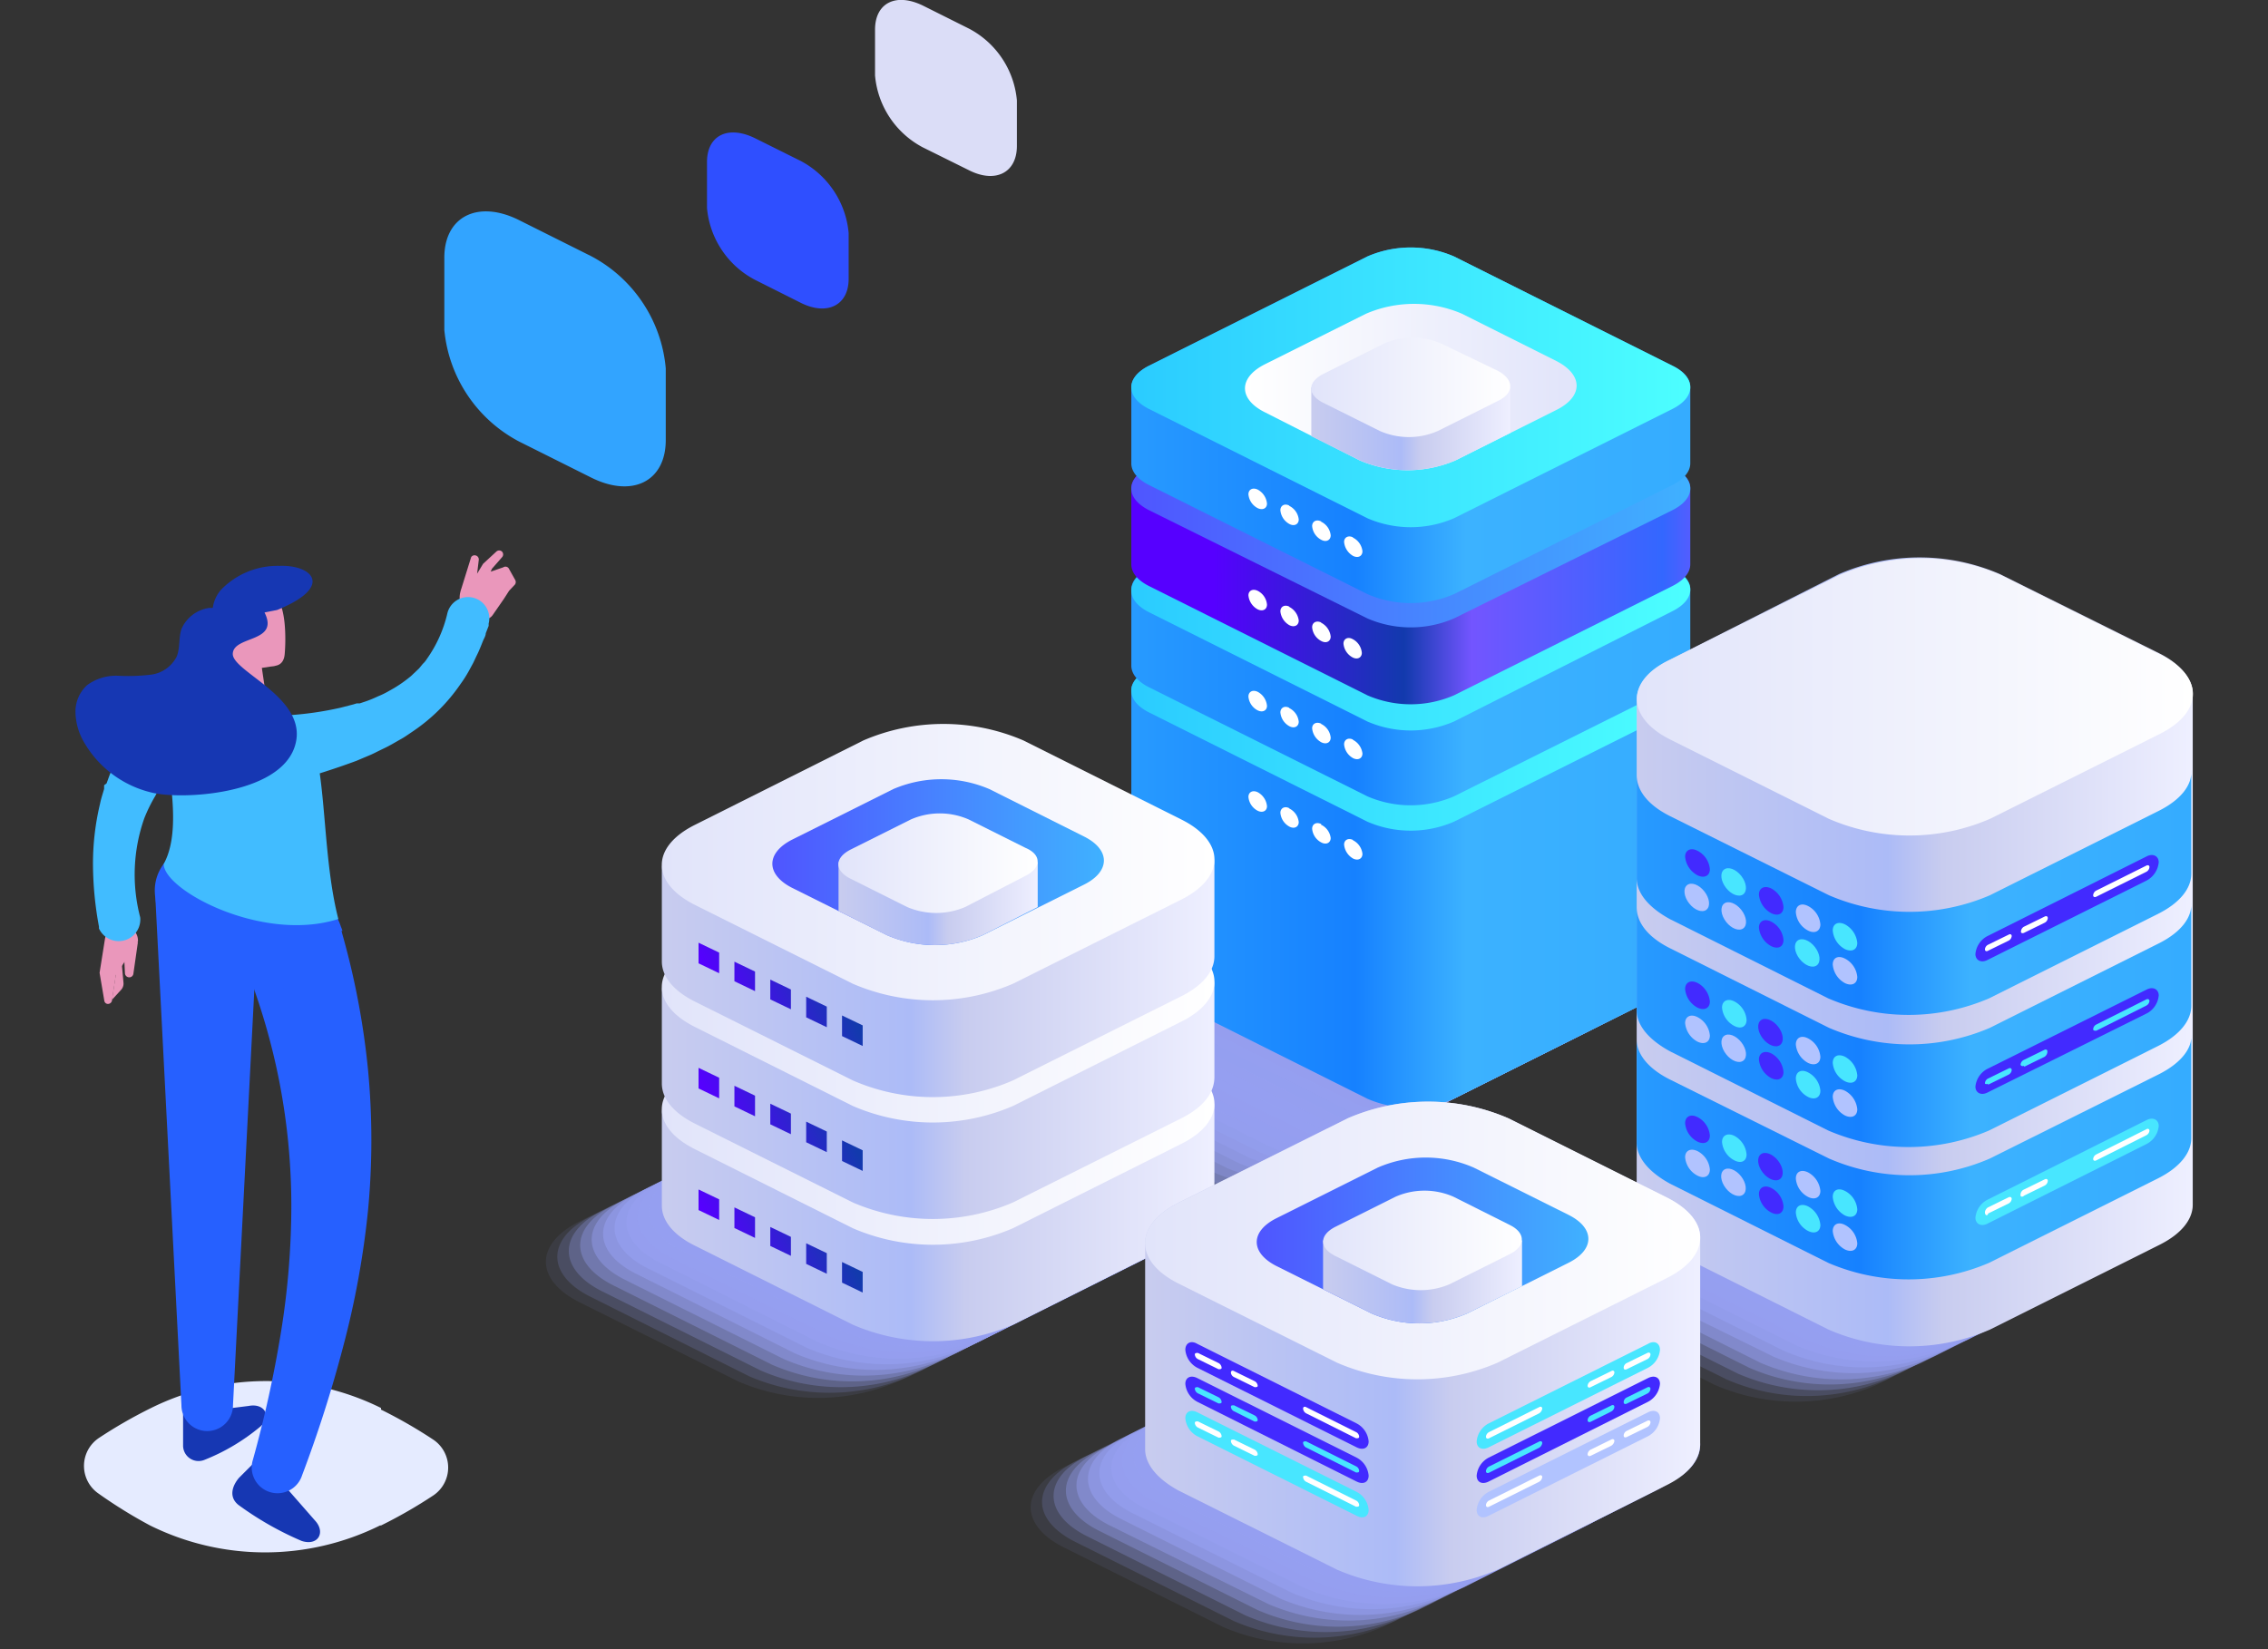 <svg xmlns="http://www.w3.org/2000/svg" xmlns:xlink="http://www.w3.org/1999/xlink" viewBox="0 0 110 80"><rect x="0" y="0" width="110" height="80" fill="#333333" stroke="none"/><linearGradient id="a" gradientUnits="userSpaceOnUse" x1="55" x2="81.84" y1="40.23" y2="40.23"><stop offset="0" stop-color="#279aff"></stop><stop offset=".4" stop-color="#1681ff"></stop><stop offset=".6" stop-color="#3cb2ff"></stop><stop offset="1" stop-color="#35acff"></stop></linearGradient><linearGradient id="b" gradientUnits="userSpaceOnUse" x1="55.21" x2="82.25" y1="33.51" y2="33.51"><stop offset="0" stop-color="#2bccff"></stop><stop offset="1" stop-color="#4dffff"></stop></linearGradient><linearGradient id="c" x1="55" x2="81.84" xlink:href="#a" y1="30.44" y2="30.44"></linearGradient><linearGradient id="d" x1="55.21" x2="82.25" xlink:href="#b" y1="28.6" y2="28.6"></linearGradient><linearGradient id="e" gradientUnits="userSpaceOnUse" x1="55.03" x2="82.28" y1="25.54" y2="25.54"><stop offset=".14" stop-color="#5600ff"></stop><stop offset=".48" stop-color="#123aad"></stop><stop offset=".6" stop-color="#7355ff"></stop><stop offset=".94" stop-color="#3367ff"></stop><stop offset="1" stop-color="#5a5bff"></stop></linearGradient><linearGradient id="f" gradientUnits="userSpaceOnUse" x1="55.03" x2="82.28" y1="23.7" y2="23.7"><stop offset="0" stop-color="#4f56ff"></stop><stop offset="1" stop-color="#3fb2ff"></stop></linearGradient><linearGradient id="g" x1="55" x2="81.84" xlink:href="#a" y1="20.63" y2="20.63"></linearGradient><linearGradient id="h" x1="55.21" x2="82.25" xlink:href="#b" y1="18.79" y2="18.79"></linearGradient><linearGradient id="i" gradientUnits="userSpaceOnUse" x1="60.38" x2="76.46" y1="18.79" y2="18.79"><stop offset="0" stop-color="#fff"></stop><stop offset="1" stop-color="#e1e4fa"></stop></linearGradient><linearGradient id="j" gradientUnits="userSpaceOnUse" x1="63.65" x2="73.2" y1="20.8" y2="20.8"><stop offset="0" stop-color="#c8ccef"></stop><stop offset=".45" stop-color="#acbbf7"></stop><stop offset=".55" stop-color="#c8ccef"></stop><stop offset="1" stop-color="#eeefff"></stop></linearGradient><linearGradient id="k" gradientUnits="userSpaceOnUse" x1="63.6" x2="73.25" y1="18.79" y2="18.79"><stop offset="0" stop-color="#e1e4fa"></stop><stop offset="1" stop-color="#fff"></stop></linearGradient><linearGradient id="l" x1="32.23" x2="58.77" xlink:href="#j" y1="56.14" y2="56.14"></linearGradient><linearGradient id="m" x1="32.1" x2="58.9" xlink:href="#k" y1="53.68" y2="53.68"></linearGradient><linearGradient id="n" x1="32.23" x2="58.77" xlink:href="#j" y1="50.21" y2="50.21"></linearGradient><linearGradient id="o" x1="32.1" x2="58.9" xlink:href="#k" y1="47.75" y2="47.75"></linearGradient><linearGradient id="p" x1="32.23" x2="58.77" xlink:href="#j" y1="44.28" y2="44.28"></linearGradient><linearGradient id="q" x1="32.1" x2="58.9" xlink:href="#k" y1="41.82" y2="41.82"></linearGradient><linearGradient id="r" x1="37.56" x2="53.72" xlink:href="#f" y1="41.82" y2="41.82"></linearGradient><linearGradient id="s" x1="40.72" x2="50.28" xlink:href="#j" y1="43.83" y2="43.83"></linearGradient><linearGradient id="t" x1="40.67" x2="50.33" xlink:href="#k" y1="41.82" y2="41.82"></linearGradient><linearGradient id="u" gradientUnits="userSpaceOnUse" x1="40.2" x2="35.41" y1="47.04" y2="49.46"><stop offset="0" stop-color="#123aad"></stop><stop offset="1" stop-color="#5600ff"></stop></linearGradient><linearGradient id="v" x1="40.2" x2="35.41" xlink:href="#u" y1="53.11" y2="55.53"></linearGradient><linearGradient id="w" x1="40.2" x2="35.41" xlink:href="#u" y1="59.01" y2="61.43"></linearGradient><linearGradient id="x" x1="79.53" x2="106.22" xlink:href="#j" y1="46.13" y2="46.13"></linearGradient><linearGradient id="y" x1="79.39" x2="106.36" xlink:href="#k" y1="33.78" y2="33.78"></linearGradient><linearGradient id="z" x1="79.56" x2="106.19" xlink:href="#a" y1="43.29" y2="43.29"></linearGradient><linearGradient id="A" x1="79.56" x2="106.19" xlink:href="#a" y1="49.72" y2="49.72"></linearGradient><linearGradient id="B" x1="79.56" x2="106.19" xlink:href="#a" y1="56.07" y2="56.07"></linearGradient><linearGradient id="C" x1="55.68" x2="82.32" xlink:href="#j" y1="65.2" y2="65.2"></linearGradient><linearGradient id="D" x1="55.54" x2="82.46" xlink:href="#k" y1="60.17" y2="60.17"></linearGradient><linearGradient id="E" x1="61.06" x2="77.22" xlink:href="#f" y1="60.17" y2="60.17"></linearGradient><linearGradient id="F" x1="64.22" x2="73.77" xlink:href="#j" y1="62.19" y2="62.19"></linearGradient><linearGradient id="G" x1="64.17" x2="73.82" xlink:href="#k" y1="60.17" y2="60.17"></linearGradient><g fill="#959ff0"><path d="m70.23 53.43-10.63 5.31a5.31 5.31 0 0 1 -4.21 0l-10.64-5.31c-1.16-.59-1.16-1.53 0-2.11l10.64-5.32a5.31 5.31 0 0 1 4.21 0l10.63 5.32c1.17.58 1.17 1.52 0 2.11z" opacity="0"></path><path d="m70.75 53.17-10.63 5.31a5.25 5.25 0 0 1 -4.22 0l-10.63-5.31c-1.16-.59-1.16-1.53 0-2.11l10.63-5.32a5.33 5.33 0 0 1 4.22 0l10.63 5.32c1.16.58 1.16 1.52 0 2.11z" opacity=".05"></path><path d="m71.27 52.91-10.63 5.31a5.25 5.25 0 0 1 -4.22 0l-10.63-5.31c-1.16-.58-1.16-1.53 0-2.11l10.63-5.32a5.33 5.33 0 0 1 4.22 0l10.63 5.32c1.16.58 1.16 1.53 0 2.11z" opacity=".1"></path><path d="m71.79 52.65-10.64 5.35a5.31 5.31 0 0 1 -4.21 0l-10.63-5.35c-1.17-.58-1.17-1.53 0-2.11l10.63-5.32a5.31 5.31 0 0 1 4.21 0l10.64 5.32c1.21.58 1.21 1.53 0 2.11z" opacity=".14"></path><path d="m72.3 52.39-10.63 5.32a5.31 5.31 0 0 1 -4.21 0l-10.63-5.32c-1.17-.58-1.17-1.53 0-2.11l10.63-5.28a5.23 5.23 0 0 1 4.21 0l10.63 5.28c1.17.58 1.17 1.53 0 2.11z" opacity=".19"></path><path d="m72.82 52.13-10.63 5.32a5.31 5.31 0 0 1 -4.21 0l-10.64-5.32c-1.16-.58-1.16-1.52 0-2.11l10.66-5.31a5.23 5.23 0 0 1 4.21 0l10.61 5.29c1.18.61 1.18 1.55 0 2.13z" opacity=".24"></path><path d="m73.34 51.87-10.63 5.32a5.33 5.33 0 0 1 -4.22 0l-10.63-5.32c-1.16-.58-1.16-1.52 0-2.11l10.63-5.31a5.33 5.33 0 0 1 4.22 0l10.63 5.31c1.16.59 1.16 1.53 0 2.11z" opacity=".29"></path><path d="m73.86 51.61-10.63 5.32a5.33 5.33 0 0 1 -4.22 0l-10.63-5.32c-1.16-.58-1.16-1.52 0-2.1l10.62-5.32a5.33 5.33 0 0 1 4.22 0l10.63 5.32c1.15.58 1.15 1.49.01 2.1z" opacity=".33"></path><path d="m74.37 51.35-10.63 5.32a5.31 5.31 0 0 1 -4.21 0l-10.63-5.32c-1.17-.58-1.17-1.52 0-2.1l10.63-5.32a5.31 5.31 0 0 1 4.21 0l10.63 5.32c1.17.58 1.17 1.52 0 2.1z" opacity=".38"></path><path d="m74.89 51.09-10.63 5.32a5.31 5.31 0 0 1 -4.21 0l-10.63-5.32c-1.17-.58-1.17-1.52 0-2.1l10.63-5.32a5.31 5.31 0 0 1 4.21 0l10.63 5.33c1.17.57 1.17 1.51 0 2.09z" opacity=".43"></path><path d="m75.41 50.84-10.63 5.31a5.31 5.31 0 0 1 -4.21 0l-10.64-5.31c-1.16-.59-1.16-1.53 0-2.11l10.64-5.32a5.31 5.31 0 0 1 4.21 0l10.63 5.32c1.16.58 1.16 1.52 0 2.11z" opacity=".48"></path><path d="m75.93 50.58-10.63 5.31a5.25 5.25 0 0 1 -4.22 0l-10.63-5.31c-1.16-.59-1.16-1.53 0-2.11l10.63-5.32a5.33 5.33 0 0 1 4.22 0l10.63 5.32c1.16.58 1.16 1.53 0 2.11z" opacity=".52"></path><path d="m76.45 50.32-10.63 5.31a5.25 5.25 0 0 1 -4.22 0l-10.6-5.31c-1.16-.58-1.16-1.53 0-2.11l10.6-5.32a5.33 5.33 0 0 1 4.22 0l10.63 5.32c1.16.58 1.16 1.53 0 2.11z" opacity=".57"></path><path d="m77 50.06-10.67 5.32a5.31 5.31 0 0 1 -4.21 0l-10.63-5.32c-1.17-.58-1.17-1.53 0-2.11l10.63-5.32a5.31 5.31 0 0 1 4.21 0l10.67 5.37c1.13.53 1.13 1.48 0 2.06z" opacity=".62"></path><path d="m77.48 49.8-10.63 5.32a5.31 5.31 0 0 1 -4.21 0l-10.64-5.32c-1.17-.58-1.17-1.53 0-2.11l10.63-5.31a5.23 5.23 0 0 1 4.21 0l10.63 5.31c1.18.58 1.18 1.53.01 2.11z" opacity=".67"></path><path d="m78 49.54-10.63 5.32a5.33 5.33 0 0 1 -4.22 0l-10.63-5.32c-1.16-.58-1.16-1.52 0-2.11l10.63-5.31a5.25 5.25 0 0 1 4.22 0l10.63 5.31c1.16.57 1.16 1.57 0 2.11z" opacity=".71"></path><path d="m78.52 49.28-10.63 5.32a5.33 5.33 0 0 1 -4.22 0l-10.67-5.32c-1.16-.58-1.16-1.52 0-2.11l10.63-5.31a5.33 5.33 0 0 1 4.22 0l10.63 5.31c1.2.59 1.2 1.53.04 2.11z" opacity=".76"></path><path d="m79 49-10.6 5.34a5.31 5.31 0 0 1 -4.21 0l-10.63-5.34c-1.16-.58-1.16-1.52 0-2.1l10.63-5.3a5.31 5.31 0 0 1 4.21 0l10.6 5.32c1.2.58 1.2 1.52 0 2.08z" opacity=".81"></path><path d="m79.55 48.76-10.63 5.32a5.31 5.31 0 0 1 -4.21 0l-10.63-5.32c-1.17-.58-1.17-1.52 0-2.1l10.63-5.32a5.31 5.31 0 0 1 4.21 0l10.63 5.32c1.17.58 1.17 1.52 0 2.1z" opacity=".86"></path><path d="m80.07 48.5-10.63 5.32a5.31 5.31 0 0 1 -4.21 0l-10.63-5.32c-1.17-.58-1.17-1.52 0-2.1l10.63-5.32a5.31 5.31 0 0 1 4.21 0l10.63 5.32c1.17.6 1.17 1.52 0 2.1z" opacity=".9"></path><path d="m80.59 48.25-10.59 5.31a5.33 5.33 0 0 1 -4.22 0l-10.67-5.31c-1.16-.59-1.16-1.53 0-2.11l10.63-5.32a5.33 5.33 0 0 1 4.22 0l10.63 5.32c1.16.58 1.16 1.52 0 2.11z" opacity=".95"></path><path d="m81.11 48-10.63 5.3a5.25 5.25 0 0 1 -4.22 0l-10.63-5.3c-1.16-.59-1.16-1.53 0-2.11l10.63-5.32a5.33 5.33 0 0 1 4.22 0l10.63 5.32c1.16.57 1.16 1.51 0 2.11z"></path></g><path d="m81.11 32.46-10.59-5.29a5.29 5.29 0 0 0 -4.2 0l-10.59 5.29c-.58.29-.86.67-.86 1v13.54c0 .38.28.76.86 1l10.59 5.3a5.29 5.29 0 0 0 4.2 0l10.59-5.3c.58-.29.87-.67.87-1v-13.49c.02-.38-.29-.76-.87-1.05z" fill="url(#a)"></path><path d="m61 38.43c-.25-.12-.45 0-.45.23a.84.84 0 0 0 .45.67c.25.12.45 0 .45-.22a.86.86 0 0 0 -.45-.68zm1.54.78c-.24-.13-.44 0-.44.22a.84.84 0 0 0 .44.67c.25.13.45 0 .45-.22a.83.83 0 0 0 -.48-.67zm1.55.77c-.25-.13-.45 0-.45.22a.83.83 0 0 0 .45.67c.25.13.45 0 .45-.22a.83.83 0 0 0 -.48-.65zm1.54.77c-.24-.12-.44 0-.44.22a.87.87 0 0 0 .44.68c.25.12.45 0 .45-.23a.84.84 0 0 0 -.48-.67z" fill="#fff"></path><path d="m81.11 34.56-10.59 5.3a5.29 5.29 0 0 1 -4.2 0l-10.59-5.3c-1.15-.58-1.15-1.52 0-2.1l10.59-5.29a5.29 5.29 0 0 1 4.2 0l10.59 5.29c1.16.54 1.16 1.54 0 2.1z" fill="url(#b)"></path><path d="m81.11 27.55-10.59-5.29a5.29 5.29 0 0 0 -4.2 0l-10.59 5.29c-.58.29-.86.67-.86 1.05v3.69c0 .38.28.76.86 1.05l10.59 5.29a5.29 5.29 0 0 0 4.2 0l10.59-5.29c.58-.29.87-.67.87-1.05v-3.69c.02-.38-.29-.76-.87-1.05z" fill="url(#c)"></path><path d="m61 33.56c-.25-.12-.45 0-.45.23a.83.83 0 0 0 .45.67c.25.12.45 0 .45-.22a.86.86 0 0 0 -.45-.68zm1.54.78c-.24-.13-.44 0-.44.22a.84.84 0 0 0 .44.67c.25.13.45 0 .45-.22a.83.83 0 0 0 -.48-.67zm1.55.77c-.25-.12-.45 0-.45.22a.86.86 0 0 0 .45.68c.25.12.45 0 .45-.23a.83.83 0 0 0 -.48-.67zm1.54.77c-.24-.12-.44 0-.44.23a.85.85 0 0 0 .44.67c.25.12.45 0 .45-.23a.86.86 0 0 0 -.48-.67z" fill="#fff"></path><path d="m81.11 29.65-10.59 5.35a5.29 5.29 0 0 1 -4.2 0l-10.59-5.3c-1.15-.58-1.15-1.52 0-2.1l10.59-5.29a5.29 5.29 0 0 1 4.2 0l10.59 5.29c1.16.53 1.16 1.47 0 2.05z" fill="url(#d)"></path><path d="m81.11 22.65-10.59-5.3a5.29 5.29 0 0 0 -4.2 0l-10.59 5.3c-.58.29-.86.67-.86 1.05v3.68c0 .38.28.76.86 1.05l10.59 5.3a5.29 5.29 0 0 0 4.2 0l10.59-5.3c.58-.29.87-.67.87-1.05v-3.68c.02-.38-.29-.76-.87-1.05z" fill="url(#e)"></path><path d="m61 28.66c-.25-.12-.45 0-.45.22a.86.86 0 0 0 .45.68c.25.12.45 0 .45-.23a.83.83 0 0 0 -.45-.67zm1.54.77c-.24-.12-.44 0-.44.23a.87.87 0 0 0 .44.67c.25.12.45 0 .45-.23a.86.86 0 0 0 -.48-.67zm1.55.77c-.25-.12-.45 0-.45.23a.83.83 0 0 0 .45.67c.25.13.45 0 .45-.22a.86.86 0 0 0 -.48-.68zm1.51.8c-.24-.13-.44 0-.44.22a.84.84 0 0 0 .44.67c.25.13.45 0 .45-.22a.83.83 0 0 0 -.45-.67z" fill="#fff"></path><path d="m81.11 24.75-10.59 5.25a5.29 5.29 0 0 1 -4.2 0l-10.59-5.25c-1.15-.58-1.15-1.52 0-2.1l10.59-5.3a5.29 5.29 0 0 1 4.2 0l10.59 5.3c1.16.58 1.16 1.52 0 2.1z" fill="url(#f)"></path><path d="m81.11 17.74-10.59-5.3a5.29 5.29 0 0 0 -4.2 0l-10.59 5.3c-.58.29-.86.67-.86 1.05v3.69c0 .38.28.76.86 1.05l10.59 5.29a5.29 5.29 0 0 0 4.2 0l10.59-5.29c.58-.29.87-.67.87-1.05v-3.69c.02-.38-.29-.79-.87-1.05z" fill="url(#g)"></path><path d="m61 23.75c-.25-.12-.45 0-.45.23a.84.84 0 0 0 .45.67c.25.12.45 0 .45-.22a.86.86 0 0 0 -.45-.68zm1.54.78c-.24-.13-.44 0-.44.22a.84.84 0 0 0 .44.67c.25.13.45 0 .45-.22a.83.83 0 0 0 -.48-.67zm1.55.77c-.25-.13-.45 0-.45.22a.83.83 0 0 0 .45.67c.25.13.45 0 .45-.22a.83.83 0 0 0 -.48-.67zm1.54.77c-.24-.12-.44 0-.44.22a.87.87 0 0 0 .44.68c.25.12.45 0 .45-.23a.84.84 0 0 0 -.48-.67z" fill="#fff"></path><path d="m81.11 19.84-10.59 5.3a5.29 5.29 0 0 1 -4.2 0l-10.59-5.3c-1.15-.58-1.15-1.52 0-2.1l10.59-5.3a5.29 5.29 0 0 1 4.2 0l10.59 5.3c1.16.58 1.16 1.52 0 2.1z" fill="url(#h)"></path><path d="m75.5 19.88-4.9 2.45a5.9 5.9 0 0 1 -4.66 0l-4.59-2.33c-1.29-.64-1.29-1.68 0-2.33l4.9-2.45a5.9 5.9 0 0 1 4.66 0l4.59 2.3c1.29.67 1.29 1.71 0 2.36z" fill="url(#i)"></path><path d="m63.6 21.16 2.34 1.17a5.9 5.9 0 0 0 4.66 0l2.65-1.33v-2.21h-9.65z" fill="url(#j)"></path><path d="m72.67 19.44-2.94 1.47a3.5 3.5 0 0 1 -2.8 0l-2.75-1.37c-.78-.39-.78-1 0-1.4l2.94-1.47a3.47 3.47 0 0 1 2.79 0l2.76 1.33c.77.43.77 1.06 0 1.44z" fill="url(#k)"></path><g fill="#959ff0"><path d="m51.23 63.21-8.23 4.1a9.82 9.82 0 0 1 -7.81 0l-7.68-3.84c-2.15-1.08-2.15-2.83 0-3.9l8.2-4.11a9.9 9.9 0 0 1 7.81 0l7.68 3.85c2.18 1.07 2.18 2.82.03 3.9z" opacity="0"></path><path d="m51.78 62.93-8.2 4.07a9.79 9.79 0 0 1 -7.8 0l-7.69-3.84c-2.15-1.08-2.15-2.82 0-3.9l8.21-4.1a9.79 9.79 0 0 1 7.8 0l7.68 3.84c2.16 1.11 2.16 2.85 0 3.93z" opacity=".09"></path><path d="m52.34 62.65-8.21 4.11a9.88 9.88 0 0 1 -7.8 0l-7.68-3.85c-2.16-1.07-2.16-2.82 0-3.9l8.2-4.1a9.82 9.82 0 0 1 7.81 0l7.68 3.84c2.15 1.08 2.15 2.83 0 3.9z" opacity=".18"></path><path d="m52.89 62.38-8.2 4.1a9.79 9.79 0 0 1 -7.8 0l-7.69-3.84c-2.15-1.08-2.15-2.83 0-3.91l8.21-4.1a9.79 9.79 0 0 1 7.8 0l7.68 3.84c2.16 1.08 2.16 2.83 0 3.91z" opacity=".27"></path><path d="m53.45 62.1-8.21 4.1a9.79 9.79 0 0 1 -7.8 0l-7.68-3.84c-2.16-1.08-2.16-2.83 0-3.9l8.24-4.11a9.9 9.9 0 0 1 7.81 0l7.68 3.85c2.11 1.07 2.11 2.8-.04 3.9z" opacity=".36"></path><path d="m54 61.82-8.2 4.1a9.79 9.79 0 0 1 -7.8 0l-7.69-3.84c-2.15-1.08-2.15-2.82 0-3.9l8.21-4.1a9.79 9.79 0 0 1 7.8 0l7.68 3.84c2.16 1.08 2.16 2.82 0 3.9z" opacity=".45"></path><path d="m54.56 61.54-8.21 4.11a9.88 9.88 0 0 1 -7.8 0l-7.68-3.85c-2.16-1.07-2.16-2.82 0-3.9l8.2-4.1a9.79 9.79 0 0 1 7.8 0l7.69 3.84c2.15 1.08 2.15 2.83 0 3.9z" opacity=".55"></path><path d="m55.11 61.27-8.2 4.1a9.82 9.82 0 0 1 -7.81 0l-7.68-3.84c-2.15-1.08-2.15-2.83 0-3.91l8.21-4.1a9.79 9.79 0 0 1 7.8 0l7.68 3.84c2.16 1.08 2.16 2.83 0 3.91z" opacity=".64"></path><path d="m55.67 61-8.21 4.1a9.79 9.79 0 0 1 -7.8 0l-7.66-3.85c-2.16-1.08-2.16-2.83 0-3.9l8.2-4.11a9.88 9.88 0 0 1 7.8 0l7.69 3.85c2.13 1.07 2.13 2.82-.02 3.91z" opacity=".73"></path><path d="m56.22 60.71-8.22 4.1a9.82 9.82 0 0 1 -7.81 0l-7.66-3.81c-2.15-1.08-2.15-2.82 0-3.9l8.2-4.1a9.82 9.82 0 0 1 7.81 0l7.68 3.84c2.15 1.05 2.15 2.79 0 3.87z" opacity=".82"></path><path d="m56.77 60.43-8.2 4.11a9.88 9.88 0 0 1 -7.8 0l-7.68-3.85c-2.16-1.07-2.16-2.82 0-3.9l8.2-4.1a9.79 9.79 0 0 1 7.8 0l7.68 3.84c2.16 1.08 2.16 2.83 0 3.9z" opacity=".91"></path><path d="m57.33 60.16-8.2 4.1a9.82 9.82 0 0 1 -7.81 0l-7.68-3.84c-2.15-1.08-2.15-2.83 0-3.9l8.2-4.11a9.82 9.82 0 0 1 7.81 0l7.68 3.84c2.15 1.08 2.15 2.83 0 3.91z"></path></g><path d="m57.29 51.84-7.65-3.84a9.72 9.72 0 0 0 -7.77 0l-8.16 4.1c-1.08.54-1.61 1.24-1.61 1.94v4.45c0 .7.53 1.41 1.61 1.94l7.65 3.83a9.81 9.81 0 0 0 7.77 0l8.16-4.09c1.08-.53 1.61-1.24 1.61-1.94v-4.45c0-.7-.53-1.4-1.61-1.94z" fill="url(#l)"></path><path d="m57.29 55.49-8.16 4.09a9.81 9.81 0 0 1 -7.77 0l-7.65-3.83c-2.15-1.07-2.15-2.81 0-3.88l8.16-4.09a9.81 9.81 0 0 1 7.77 0l7.65 3.83c2.15 1.07 2.15 2.81 0 3.88z" fill="url(#m)"></path><path d="m57.29 45.91-7.65-3.82a9.72 9.72 0 0 0 -7.77 0l-8.16 4.08c-1.08.54-1.61 1.24-1.61 1.95v4.44c0 .71.53 1.41 1.61 1.95l7.65 3.82a9.81 9.81 0 0 0 7.77 0l8.16-4.08c1.08-.54 1.61-1.24 1.61-2v-4.39c0-.71-.53-1.41-1.61-1.95z" fill="url(#n)"></path><path d="m57.29 49.56-8.16 4.09a9.81 9.81 0 0 1 -7.77 0l-7.65-3.83c-2.15-1.07-2.15-2.81 0-3.88l8.16-4.09a9.81 9.81 0 0 1 7.77 0l7.65 3.83c2.15 1.07 2.15 2.81 0 3.88z" fill="url(#o)"></path><path d="m57.29 40-7.65-3.83a9.81 9.81 0 0 0 -7.77 0l-8.16 4.09c-1.08.53-1.61 1.23-1.61 1.94v4.44c0 .71.53 1.41 1.61 1.95l7.65 3.82a9.72 9.72 0 0 0 7.77 0l8.16-4.08c1.08-.54 1.61-1.24 1.61-1.94v-4.46c0-.7-.53-1.41-1.61-1.93z" fill="url(#p)"></path><path d="m57.29 43.64-8.16 4.08a9.81 9.81 0 0 1 -7.77 0l-7.65-3.82c-2.15-1.08-2.15-2.82 0-3.89l8.16-4.09a9.81 9.81 0 0 1 7.77 0l7.65 3.83c2.15 1.07 2.15 2.81 0 3.89z" fill="url(#q)"></path><path d="m52.58 42.91-4.9 2.45a5.84 5.84 0 0 1 -4.67 0l-4.59-2.29c-1.28-.65-1.28-1.69 0-2.34l4.9-2.45a5.92 5.92 0 0 1 4.67 0l4.59 2.3c1.28.64 1.28 1.69 0 2.33z" fill="url(#r)"></path><path d="m40.67 44.19 2.33 1.17a5.84 5.84 0 0 0 4.67 0l2.66-1.36v-2.18h-9.66z" fill="url(#s)"></path><path d="m49.75 42.48-2.94 1.52a3.58 3.58 0 0 1 -2.81 0l-2.76-1.38c-.77-.39-.77-1 0-1.4l2.94-1.47a3.5 3.5 0 0 1 2.8 0l2.76 1.38c.78.33.78.96.01 1.35z" fill="url(#t)"></path><path d="m33.88 46.73 1 .48v-1l-1-.48zm1.74.87 1 .48v-.95l-1-.48zm1.74.88 1 .48v-.96l-1-.48zm1.74.87 1 .48v-1l-1-.48zm1.74-.09v1l1 .48v-1z" fill="url(#u)"></path><path d="m33.88 52.8 1 .48v-1l-1-.48zm1.74.87 1 .48v-1l-1-.48zm1.74.87 1 .48v-1l-1-.48zm1.74.87 1 .48v-1l-1-.48zm1.74-.09v1l1 .48v-1z" fill="url(#v)"></path><path d="m33.88 58.7 1 .48v-1l-1-.48zm1.74.87 1 .48v-1l-1-.48zm1.74.87 1 .48v-.92l-1-.48zm1.74.87 1 .48v-1l-1-.48zm1.74-.09v1l1 .48v-1z" fill="url(#w)"></path><path d="m98.62 63.36-8.2 4.1a9.79 9.79 0 0 1 -7.8 0l-7.68-3.84c-2.16-1.08-2.16-2.82 0-3.9l8.2-4.1a9.79 9.79 0 0 1 7.8 0l7.68 3.84c2.16 1.08 2.16 2.82 0 3.9z" fill="#959ff0" opacity="0"></path><path d="m99.18 63.08-8.18 4.11a9.9 9.9 0 0 1 -7.81 0l-7.68-3.85c-2.15-1.07-2.15-2.82 0-3.9l8.2-4.1a9.82 9.82 0 0 1 7.81 0l7.68 3.84c2.13 1.08 2.13 2.82-.02 3.9z" fill="#959ff0" opacity=".09"></path><path d="m99.73 62.81-8.2 4.1a9.79 9.79 0 0 1 -7.8 0l-7.73-3.84c-2.15-1.08-2.15-2.83 0-3.91l8.21-4.1a9.79 9.79 0 0 1 7.8 0l7.68 3.84c2.2 1.1 2.2 2.83.04 3.91z" fill="#959ff0" opacity=".18"></path><path d="m100.29 62.53-8.21 4.1a9.79 9.79 0 0 1 -7.8 0l-7.68-3.84c-2.16-1.08-2.16-2.83 0-3.9l8.2-4.11a9.9 9.9 0 0 1 7.81 0l7.68 3.85c2.15 1.07 2.15 2.82 0 3.9z" fill="#959ff0" opacity=".27"></path><path d="m100.84 62.25-8.2 4.1a9.79 9.79 0 0 1 -7.8 0l-7.69-3.84c-2.15-1.08-2.15-2.82 0-3.9l8.21-4.1a9.79 9.79 0 0 1 7.8 0l7.68 3.84c2.16 1.08 2.16 2.82 0 3.9z" fill="#959ff0" opacity=".36"></path><path d="m101.4 62-8.21 4.11a9.88 9.88 0 0 1 -7.8 0l-7.68-3.85c-2.16-1.07-2.16-2.82 0-3.9l8.2-4.1a9.82 9.82 0 0 1 7.81 0l7.68 3.84c2.15 1.05 2.15 2.8 0 3.9z" fill="#959ff0" opacity=".45"></path><path d="m102 61.7-8.2 4.1a9.82 9.82 0 0 1 -7.81 0l-7.73-3.8c-2.15-1.08-2.15-2.83 0-3.91l8.21-4.09a9.79 9.79 0 0 1 7.8 0l7.73 3.79c2.11 1.08 2.11 2.83 0 3.91z" fill="#959ff0" opacity=".55"></path><path d="m102.51 61.42-8.21 4.1a9.79 9.79 0 0 1 -7.8 0l-7.68-3.84c-2.16-1.08-2.16-2.83 0-3.9l8.18-4.11a9.88 9.88 0 0 1 7.8 0l7.69 3.85c2.17 1.07 2.17 2.82.02 3.9z" fill="#959ff0" opacity=".64"></path><path d="m103.06 61.14-8.2 4.1a9.82 9.82 0 0 1 -7.81 0l-7.68-3.84c-2.15-1.08-2.15-2.82 0-3.9l8.21-4.1a9.79 9.79 0 0 1 7.8 0l7.68 3.84c2.16 1.08 2.16 2.82 0 3.9z" fill="#959ff0" opacity=".73"></path><path d="m103.62 60.86-8.21 4.14a9.88 9.88 0 0 1 -7.8 0l-7.68-3.84c-2.16-1.08-2.16-2.83 0-3.91l8.2-4.1a9.79 9.79 0 0 1 7.8 0l7.69 3.85c2.15 1 2.15 2.79 0 3.86z" fill="#959ff0" opacity=".82"></path><path d="m104.17 60.59-8.17 4.1a9.82 9.82 0 0 1 -7.81 0l-7.68-3.84c-2.15-1.08-2.15-2.83 0-3.9l8.2-4.11a9.9 9.9 0 0 1 7.81 0l7.68 3.84c2.12 1.08 2.12 2.83-.03 3.91z" fill="#959ff0" opacity=".91"></path><path d="m104.72 60.31-8.2 4.1a9.79 9.79 0 0 1 -7.8 0l-7.72-3.84c-2.16-1.08-2.16-2.82 0-3.9l8.2-4.1a9.79 9.79 0 0 1 7.8 0l7.68 3.84c2.2 1.07 2.2 2.82.04 3.9z" fill="#959ff0"></path><path d="m104.74 31.7-7.74-3.85a9.82 9.82 0 0 0 -7.81 0l-8.19 4.15c-1.08.54-1.62 1.25-1.62 1.95v24.7c0 .71.54 1.41 1.62 2l7.69 3.85a9.84 9.84 0 0 0 7.82 0l8.22-4.11c1.08-.54 1.62-1.24 1.62-1.95v-24.79c.01-.65-.53-1.41-1.61-1.95z" fill="url(#x)"></path><path d="m104.74 35.61-8.22 4.11a9.84 9.84 0 0 1 -7.82 0l-7.7-3.85c-2.15-1.08-2.15-2.87 0-3.87l8.22-4.11a9.82 9.82 0 0 1 7.81 0l7.7 3.85c2.17 1.04 2.17 2.79.01 3.87z" fill="url(#y)"></path><path d="m104.71 39.33-8.2 4.1a9.88 9.88 0 0 1 -7.8 0l-7.71-3.84c-1.08-.54-1.62-1.25-1.62-2v5c0 .71.54 1.41 1.62 2l7.67 3.84a9.88 9.88 0 0 0 7.8 0l8.2-4.1c1.07-.54 1.61-1.24 1.61-1.95v-5c.04.7-.5 1.41-1.57 1.95z" fill="url(#z)"></path><path d="m104.71 45.76-8.2 4.1a9.88 9.88 0 0 1 -7.8 0l-7.71-3.86c-1.08-.54-1.62-1.25-1.62-2v5c0 .71.54 1.41 1.62 2l7.67 3.84a9.88 9.88 0 0 0 7.8 0l8.2-4.1c1.07-.54 1.61-1.25 1.61-1.95v-5c.04.72-.5 1.43-1.57 1.97z" fill="url(#A)"></path><path d="m104.71 52.11-8.2 4.09a9.79 9.79 0 0 1 -7.8 0l-7.71-3.83c-1.08-.54-1.62-1.25-1.62-1.95v5c0 .7.54 1.41 1.62 2l7.67 3.84a9.88 9.88 0 0 0 7.8 0l8.2-4.1c1.07-.54 1.61-1.25 1.61-1.95v-5c.04.65-.5 1.36-1.57 1.9z" fill="url(#B)"></path><path d="m96.39 58.2 7.73-3.87c.32-.16.58 0 .58.29a1.09 1.09 0 0 1 -.58.87l-7.73 3.87c-.32.16-.58 0-.58-.29a1.09 1.09 0 0 1 .58-.87z" fill="#48e6ff"></path><path d="m101.67 56.29 2.43-1.22a.28.28 0 0 0 .15-.22c0-.08-.07-.12-.15-.07l-2.43 1.22a.28.28 0 0 0 -.15.22c0 .08.07.11.15.07zm-3.5 1.71 1-.49a.28.28 0 0 0 .15-.23c0-.08-.07-.11-.15-.07l-1 .49a.28.28 0 0 0 -.17.3c0 .05.09.08.17 0zm-1.75.87 1-.49a.28.28 0 0 0 .15-.22c0-.08-.07-.12-.15-.08l-1 .49a.32.32 0 0 0 -.15.23c0 .12.07.2.15.11z" fill="#fff"></path><path d="m96.39 51.85 7.73-3.85c.32-.16.58 0 .58.29a1.09 1.09 0 0 1 -.58.87l-7.73 3.84c-.32.16-.58 0-.58-.29a1.09 1.09 0 0 1 .58-.86z" fill="#422aff"></path><path d="m101.67 50 2.43-1.22a.28.28 0 0 0 .15-.22c0-.08-.07-.12-.15-.08l-2.43 1.22a.28.28 0 0 0 -.15.22c0 .08.07.08.15.08zm-3.5 1.75 1-.49a.3.3 0 0 0 .13-.26c0-.08-.07-.11-.15-.07l-1 .49a.28.28 0 0 0 -.15.22c0 .06.09.1.17.06zm-1.75.87 1-.49a.28.28 0 0 0 .15-.22c0-.09-.07-.12-.15-.08l-1 .49a.28.28 0 0 0 -.15.23c0 .03.07.06.15.02z" fill="#48e6ff"></path><path d="m96.39 45.41 7.73-3.87c.32-.16.58 0 .58.29a1.12 1.12 0 0 1 -.58.88l-7.73 3.86c-.32.16-.58 0-.58-.29a1.09 1.09 0 0 1 .58-.87z" fill="#422aff"></path><path d="m101.67 43.5 2.43-1.21a.28.28 0 0 0 .15-.23c0-.08-.07-.11-.15-.07l-2.43 1.21a.28.28 0 0 0 -.15.23c0 .08.07.11.15.07zm-3.5 1.75 1-.49a.28.28 0 0 0 .15-.22c0-.09-.07-.12-.15-.08l-1 .49a.28.28 0 0 0 -.15.23c-.02.08.07.11.15.07zm-1.75.87 1-.49a.28.28 0 0 0 .15-.22c0-.08-.07-.12-.15-.07l-1 .49a.28.28 0 0 0 -.15.22c0 .08.07.12.15.07z" fill="#fff"></path><path d="m82.93 42.16c0 .33-.27.46-.6.3a1.14 1.14 0 0 1 -.6-.9c0-.32.27-.46.6-.29a1.11 1.11 0 0 1 .6.89z" fill="#422aff"></path><ellipse cx="84.12" cy="42.76" fill="#48e6ff" rx=".47" ry=".76" transform="matrix(.788 -.615 .615 .788 -8.5 60.82)"></ellipse><path d="m86.5 44c0 .33-.26.46-.59.3a1.14 1.14 0 0 1 -.6-.9c0-.33.27-.46.6-.3a1.13 1.13 0 0 1 .59.9z" fill="#422aff"></path><path d="m88.29 44.84c0 .33-.27.47-.6.3a1.1 1.1 0 0 1 -.59-.89c0-.33.26-.47.59-.3a1.11 1.11 0 0 1 .6.89z" fill="#b1c3ff"></path><path d="m90.08 45.74c0 .33-.27.46-.6.3a1.13 1.13 0 0 1 -.59-.9c0-.33.26-.46.59-.3a1.14 1.14 0 0 1 .6.9z" fill="#48e6ff"></path><ellipse cx="82.33" cy="43.51" fill="#b1c3ff" rx=".47" ry=".76" transform="matrix(.788 -.615 .615 .788 -9.34 59.88)"></ellipse><ellipse cx="84.12" cy="44.41" fill="#b1c3ff" rx=".47" ry=".76" transform="matrix(.788 -.615 .615 .788 -9.51 61.17)"></ellipse><path d="m86.5 45.6c0 .33-.26.46-.59.3a1.14 1.14 0 0 1 -.6-.9c0-.32.27-.46.6-.29a1.1 1.1 0 0 1 .59.89z" fill="#422aff"></path><ellipse cx="87.69" cy="46.2" fill="#48e6ff" rx=".47" ry=".76" transform="matrix(.788 -.615 .615 .788 -9.86 63.75)"></ellipse><path d="m90.08 47.39c0 .33-.27.46-.6.3a1.13 1.13 0 0 1 -.59-.9c0-.33.26-.46.59-.29a1.11 1.11 0 0 1 .6.89z" fill="#b1c3ff"></path><path d="m82.93 48.58c0 .33-.27.46-.6.3a1.14 1.14 0 0 1 -.6-.9c0-.33.27-.46.6-.3a1.14 1.14 0 0 1 .6.9z" fill="#422aff"></path><path d="m84.71 49.47c0 .33-.26.47-.59.3a1.11 1.11 0 0 1 -.6-.89c0-.33.27-.47.6-.3a1.1 1.1 0 0 1 .59.89z" fill="#48e6ff"></path><ellipse cx="85.91" cy="50.07" fill="#422aff" rx=".47" ry=".76" transform="matrix(.788 -.615 .615 .788 -12.62 63.47)"></ellipse><path d="m88.29 51.26c0 .33-.27.46-.6.3a1.13 1.13 0 0 1 -.59-.89c0-.33.26-.47.59-.3a1.11 1.11 0 0 1 .6.89z" fill="#b1c3ff"></path><path d="m90.08 52.16c0 .32-.27.46-.6.29a1.1 1.1 0 0 1 -.59-.89c0-.33.26-.46.59-.3a1.14 1.14 0 0 1 .6.9z" fill="#48e6ff"></path><path d="m82.93 50.23c0 .33-.27.46-.6.3a1.14 1.14 0 0 1 -.6-.9c0-.32.27-.46.6-.29a1.11 1.11 0 0 1 .6.89z" fill="#b1c3ff"></path><ellipse cx="84.12" cy="50.83" fill="#b1c3ff" rx=".47" ry=".76" transform="matrix(.788 -.615 .615 .788 -13.46 62.53)"></ellipse><path d="m86.5 52c0 .33-.26.46-.59.3a1.14 1.14 0 0 1 -.6-.9c0-.33.27-.46.6-.3a1.13 1.13 0 0 1 .59.9z" fill="#422aff"></path><path d="m88.29 52.91c0 .33-.27.47-.6.3a1.1 1.1 0 0 1 -.59-.89c0-.33.26-.47.59-.3a1.11 1.11 0 0 1 .6.89z" fill="#48e6ff"></path><path d="m90.08 53.81c0 .33-.27.46-.6.3a1.13 1.13 0 0 1 -.59-.9c0-.33.26-.46.59-.3a1.14 1.14 0 0 1 .6.9z" fill="#b1c3ff"></path><path d="m82.93 55.08c0 .33-.27.46-.6.3a1.11 1.11 0 0 1 -.6-.89c0-.33.27-.47.6-.3a1.11 1.11 0 0 1 .6.89z" fill="#422aff"></path><path d="m84.71 56c0 .33-.26.46-.59.29a1.11 1.11 0 0 1 -.6-.89c0-.33.27-.46.6-.3a1.13 1.13 0 0 1 .59.9z" fill="#48e6ff"></path><ellipse cx="85.91" cy="56.57" fill="#422aff" rx=".47" ry=".76" transform="matrix(.788 -.615 .615 .788 -16.62 64.85)"></ellipse><path d="m88.29 57.77c0 .32-.27.46-.6.29a1.1 1.1 0 0 1 -.59-.89c0-.33.26-.46.59-.3a1.14 1.14 0 0 1 .6.9z" fill="#b1c3ff"></path><path d="m90.08 58.66c0 .33-.27.46-.6.3a1.13 1.13 0 0 1 -.59-.9c0-.33.26-.46.59-.29a1.11 1.11 0 0 1 .6.89z" fill="#48e6ff"></path><path d="m82.93 56.73c0 .33-.27.47-.6.3a1.11 1.11 0 0 1 -.6-.89c0-.33.27-.46.6-.3a1.11 1.11 0 0 1 .6.89z" fill="#b1c3ff"></path><ellipse cx="84.12" cy="57.33" fill="#b1c3ff" rx=".47" ry=".76" transform="matrix(.788 -.615 .615 .788 -17.47 63.91)"></ellipse><path d="m86.5 58.52c0 .33-.26.47-.59.3a1.11 1.11 0 0 1 -.6-.89c0-.33.27-.47.6-.3a1.1 1.1 0 0 1 .59.89z" fill="#422aff"></path><path d="m88.29 59.42c0 .33-.27.46-.6.29a1.1 1.1 0 0 1 -.59-.89c0-.33.26-.46.59-.3a1.14 1.14 0 0 1 .6.9z" fill="#48e6ff"></path><path d="m90.08 60.31c0 .33-.27.46-.6.3a1.13 1.13 0 0 1 -.59-.89c0-.33.26-.47.59-.3a1.11 1.11 0 0 1 .6.89z" fill="#b1c3ff"></path><path d="m74.74 75.09-8.2 4.1a9.79 9.79 0 0 1 -7.8 0l-7.69-3.84c-2.15-1.08-2.15-2.83 0-3.9l8.21-4.11a9.88 9.88 0 0 1 7.8 0l7.68 3.85c2.16 1.07 2.16 2.81 0 3.9z" fill="#959ff0" opacity="0"></path><path d="m75.3 74.81-8.21 4.1a9.79 9.79 0 0 1 -7.8 0l-7.68-3.84c-2.16-1.08-2.16-2.82 0-3.9l8.2-4.1a9.82 9.82 0 0 1 7.81 0l7.68 3.84c2.15 1.09 2.15 2.82 0 3.9z" fill="#959ff0" opacity=".09"></path><path d="m75.85 74.53-8.2 4.11a9.88 9.88 0 0 1 -7.8 0l-7.69-3.84c-2.16-1.08-2.16-2.8 0-3.91l8.21-4.1a9.79 9.79 0 0 1 7.8 0l7.68 3.84c2.15 1.08 2.15 2.83 0 3.9z" fill="#959ff0" opacity=".18"></path><path d="m76.41 74.26-8.21 4.1a9.79 9.79 0 0 1 -7.8 0l-7.68-3.84c-2.16-1.08-2.16-2.83 0-3.9l8.2-4.11a9.79 9.79 0 0 1 7.8 0l7.69 3.84c2.15 1.08 2.15 2.83 0 3.91z" fill="#959ff0" opacity=".27"></path><path d="m77 74-8.2 4.1a9.82 9.82 0 0 1 -7.81 0l-7.68-3.84c-2.15-1.08-2.15-2.82 0-3.9l8.21-4.1a9.79 9.79 0 0 1 7.8 0l7.68 3.82c2.12 1.07 2.12 2.82 0 3.92z" fill="#959ff0" opacity=".36"></path><path d="m77.52 73.7-8.21 4.11a9.88 9.88 0 0 1 -7.8 0l-7.68-3.81c-2.16-1.07-2.16-2.82 0-3.9l8.17-4.1a9.79 9.79 0 0 1 7.8 0l7.69 3.84c2.18 1.04 2.18 2.78.03 3.86z" fill="#959ff0" opacity=".45"></path><path d="m78.07 73.43-8.2 4.1a9.82 9.82 0 0 1 -7.81 0l-7.68-3.84c-2.15-1.08-2.15-2.83 0-3.91l8.2-4.1a9.82 9.82 0 0 1 7.81 0l7.68 3.84c2.15 1.08 2.15 2.83 0 3.91z" fill="#959ff0" opacity=".55"></path><path d="m78.62 73.15-8.2 4.1a9.79 9.79 0 0 1 -7.8 0l-7.68-3.84c-2.16-1.08-2.16-2.83 0-3.9l8.2-4.11a9.88 9.88 0 0 1 7.8 0l7.68 3.85c2.16 1.07 2.16 2.82 0 3.9z" fill="#959ff0" opacity=".64"></path><path d="m79.18 72.87-8.18 4.13a9.82 9.82 0 0 1 -7.81 0l-7.68-3.84c-2.15-1.08-2.15-2.82 0-3.9l8.2-4.1a9.82 9.82 0 0 1 7.81 0l7.66 3.84c2.15 1.05 2.15 2.79 0 3.87z" fill="#959ff0" opacity=".73"></path><path d="m79.73 72.59-8.2 4.11a9.88 9.88 0 0 1 -7.8 0l-7.73-3.85c-2.11-1.07-2.11-2.85 0-3.85l8.21-4.1a9.79 9.79 0 0 1 7.8 0l7.68 3.84c2.2 1.03 2.2 2.78.04 3.85z" fill="#959ff0" opacity=".82"></path><path d="m80.29 72.32-8.21 4.1a9.79 9.79 0 0 1 -7.8 0l-7.68-3.84c-2.16-1.08-2.16-2.83 0-3.91l8.2-4.1a9.82 9.82 0 0 1 7.81 0l7.68 3.84c2.15 1.08 2.15 2.83 0 3.91z" fill="#959ff0" opacity=".91"></path><path d="m80.84 72-8.2 4.1a9.79 9.79 0 0 1 -7.8 0l-7.69-3.8c-2.15-1.08-2.15-2.83 0-3.9l8.21-4.11a9.88 9.88 0 0 1 7.8 0l7.68 3.85c2.16 1.07 2.16 2.86 0 3.86z" fill="#959ff0"></path><path d="m80.84 58.09-7.68-3.84a9.79 9.79 0 0 0 -7.8 0l-8.21 4.1c-1.07.54-1.61 1.25-1.61 1.95v10c0 .7.54 1.41 1.61 2l7.69 3.84a9.79 9.79 0 0 0 7.8 0l8.2-4.1c1.08-.54 1.62-1.25 1.62-2v-10.04c0-.66-.54-1.37-1.62-1.91z" fill="url(#C)"></path><path d="m80.84 62-8.2 4.1a9.79 9.79 0 0 1 -7.8 0l-7.69-3.84c-2.15-1.08-2.15-2.83 0-3.91l8.21-4.1a9.79 9.79 0 0 1 7.8 0l7.68 3.84c2.16 1.08 2.16 2.83 0 3.91z" fill="url(#D)"></path><path d="m76.07 61.26-4.9 2.45a5.81 5.81 0 0 1 -4.66 0l-4.59-2.29c-1.29-.65-1.29-1.69 0-2.33l4.9-2.45a5.81 5.81 0 0 1 4.66 0l4.59 2.29c1.29.64 1.29 1.69 0 2.33z" fill="url(#E)"></path><path d="m64.17 62.54 2.34 1.17a5.81 5.81 0 0 0 4.66 0l2.65-1.32v-2.22h-9.65z" fill="url(#F)"></path><path d="m73.24 60.83-2.94 1.47a3.56 3.56 0 0 1 -2.79 0l-2.76-1.38c-.77-.39-.77-1 0-1.4l2.94-1.47a3.5 3.5 0 0 1 2.8 0l2.75 1.38c.76.38.76 1.01 0 1.4z" fill="url(#G)"></path><path d="m58.07 68.51 7.73 3.86a1.09 1.09 0 0 1 .58.87c0 .33-.26.46-.58.29l-7.73-3.86a1.09 1.09 0 0 1 -.58-.87c0-.32.26-.45.58-.29z" fill="#48e6ff"></path><path d="m63.35 71.88 2.42 1.21c.09 0 .15 0 .15-.08a.26.26 0 0 0 -.15-.22l-2.42-1.21c-.09 0-.15 0-.15.07a.28.28 0 0 0 .15.23zm-3.5-1.75 1 .49c.08 0 .15 0 .15-.08a.28.28 0 0 0 -.15-.22l-1-.49c-.09 0-.15 0-.15.07a.29.29 0 0 0 .15.23zm-1.75-.88 1 .49c.08 0 .15 0 .15-.07a.28.28 0 0 0 -.15-.23l-1-.49c-.08 0-.15 0-.15.08a.28.28 0 0 0 .15.22z" fill="#fff"></path><path d="m58.07 66.85 7.73 3.86a1.09 1.09 0 0 1 .58.87c0 .32-.26.45-.58.29l-7.73-3.87a1.09 1.09 0 0 1 -.58-.87c0-.31.26-.44.58-.28z" fill="#422aff"></path><path d="m63.35 70.22 2.42 1.21c.09 0 .15 0 .15-.08a.26.26 0 0 0 -.15-.22l-2.42-1.21c-.09 0-.15 0-.15.07a.29.29 0 0 0 .15.23zm-3.5-1.76 1 .5c.08 0 .15 0 .15-.08a.28.28 0 0 0 -.15-.22l-1-.49c-.09 0-.15 0-.15.07a.26.26 0 0 0 .15.22zm-1.75-.87 1 .49c.08 0 .15 0 .15-.07a.28.28 0 0 0 -.15-.23l-1-.49c-.08 0-.15 0-.15.08a.28.28 0 0 0 .15.22z" fill="#48e6ff"></path><path d="m58.07 65.19 7.73 3.86a1.09 1.09 0 0 1 .58.87c0 .32-.26.45-.58.29l-7.73-3.86a1.09 1.09 0 0 1 -.58-.87c0-.32.26-.48.58-.29z" fill="#422aff"></path><path d="m63.35 68.56 2.42 1.21c.09 0 .15 0 .15-.08a.26.26 0 0 0 -.15-.22l-2.42-1.21c-.09-.05-.15 0-.15.07a.29.29 0 0 0 .15.23zm-3.5-1.76 1 .49c.08 0 .15 0 .15-.07a.28.28 0 0 0 -.15-.22l-1-.49c-.09-.05-.15 0-.15.07a.26.26 0 0 0 .15.22zm-1.75-.87 1 .49c.08 0 .15 0 .15-.07a.28.28 0 0 0 -.15-.23l-1-.49c-.08 0-.15 0-.15.08a.28.28 0 0 0 .15.22z" fill="#fff"></path><path d="m79.93 68.51-7.73 3.86a1.09 1.09 0 0 0 -.58.87c0 .33.26.46.58.29l7.73-3.86a1.09 1.09 0 0 0 .58-.87c0-.32-.26-.45-.58-.29z" fill="#b1c3ff"></path><path d="m74.8 71.65c0-.08-.07-.11-.15-.07l-2.43 1.21a.28.28 0 0 0 -.15.22c0 .09.07.12.15.08l2.43-1.21a.3.3 0 0 0 .15-.23zm3.5-1.75c0-.08-.07-.11-.15-.07l-1 .49a.28.28 0 0 0 -.15.22c0 .08.07.12.15.08l1-.49a.32.32 0 0 0 .15-.23zm1.75-.9c0-.09-.07-.12-.15-.08l-1 .49a.26.26 0 0 0 -.15.23c0 .08.06.11.15.07l1-.49a.28.28 0 0 0 .15-.22z" fill="#fff"></path><path d="m79.93 66.85-7.73 3.86a1.09 1.09 0 0 0 -.58.87c0 .32.26.45.58.29l7.73-3.87a1.09 1.09 0 0 0 .58-.87c0-.31-.26-.44-.58-.28z" fill="#422aff"></path><path d="m74.8 70c0-.08-.07-.11-.15-.07l-2.43 1.21a.28.28 0 0 0 -.15.22c0 .09.07.12.15.08l2.43-1.21a.32.32 0 0 0 .15-.23zm3.5-1.75c0-.08-.07-.12-.15-.07l-1 .49a.28.28 0 0 0 -.15.22c0 .08.07.12.15.08l1-.5a.28.28 0 0 0 .15-.23zm1.75-.87c0-.09-.07-.12-.15-.08l-1 .49a.26.26 0 0 0 -.15.23c0 .08.06.11.15.07l1-.49a.28.28 0 0 0 .15-.23z" fill="#48e6ff"></path><path d="m79.93 65.19-7.73 3.86a1.09 1.09 0 0 0 -.58.87c0 .32.26.45.58.29l7.73-3.86a1.09 1.09 0 0 0 .58-.87c0-.32-.26-.48-.58-.29z" fill="#48e6ff"></path><path d="m74.8 68.33c0-.08-.07-.12-.15-.07l-2.43 1.21a.28.28 0 0 0 -.15.22c0 .09.07.12.15.08l2.43-1.21a.32.32 0 0 0 .15-.23zm3.5-1.75c0-.08-.07-.12-.15-.07l-1 .49a.28.28 0 0 0 -.15.22c0 .08.07.12.15.07l1-.49a.28.28 0 0 0 .15-.22zm1.75-.87c0-.09-.07-.12-.15-.08l-1 .49a.26.26 0 0 0 -.15.23c0 .08.06.11.15.07l1-.49a.28.28 0 0 0 .15-.22z" fill="#fff"></path><path d="m18.48 68.3a12.56 12.56 0 0 0 -11.15 0 23.25 23.25 0 0 0 -2.54 1.46 1.63 1.63 0 0 0 0 2.7 23.25 23.25 0 0 0 2.49 1.54 12.56 12.56 0 0 0 11.15 0h.05a23.25 23.25 0 0 0 2.54-1.46 1.63 1.63 0 0 0 0-2.7 23.25 23.25 0 0 0 -2.54-1.46z" fill="#e5ebff"></path><path d="m11.56 73a15.49 15.49 0 0 0 3.07 1.75c.77.25 1.15-.37.7-.93l-2.74-3.13-1 1c-.32.38-.51.92-.03 1.31z" fill="#1637b3"></path><path d="m9.91 70.82a9.91 9.91 0 0 0 2.72-1.62c.58-.53.17-1.14-.56-1l-3.19.4v1.53a.75.75 0 0 0 1.03.69z" fill="#1637b3"></path><path d="m16.56 45.16a37.66 37.66 0 0 1 1.29 6.74 36 36 0 0 1 0 6.81 42.29 42.29 0 0 1 -1.2 6.59 62 62 0 0 1 -2 6.27 1.25 1.25 0 0 1 -2.38-.77 57.41 57.41 0 0 0 1.35-6.13 38.63 38.63 0 0 0 .51-6.14 31.63 31.63 0 0 0 -.57-6 31.88 31.88 0 0 0 -1.69-5.75 2.51 2.51 0 1 1 4.66-1.84 2 2 0 0 1 .08.22z" fill="#2660ff"></path><path d="m12.55 43.83-1.25 24.34a1.25 1.25 0 0 1 -2.5 0l-1.25-24.34a2.5 2.5 0 0 1 5-.26z" fill="#2660ff"></path><path d="m6.69 45.69-.22 1.54a.2.2 0 0 1 -.2.18.21.21 0 0 1 -.21-.19l-.06-1.22z" fill="#ea97bb"></path><path d="m5.9 46.68.09 1a.45.45 0 0 1 -.13.35l-.43.47.26-1.7z" fill="#ea97bb"></path><path d="m5.62 47.3-.19 1.24a.2.2 0 0 1 -.21.16.18.18 0 0 1 -.16-.15l-.23-1.36.26-1.64a.76.76 0 0 1 .84-.63h.14a.71.71 0 0 1 .62.75z" fill="#ea97bb"></path><path d="m9.84 36.11a6.38 6.38 0 0 0 -1.68 1.52l-.16.23-.1.14-.08.12-.15.25-.08.13-.07.13a7.53 7.53 0 0 0 -.52 1.06 8.2 8.2 0 0 0 -.2 4.81 1.05 1.05 0 0 1 -2 .54s0-.06 0-.09a16.91 16.91 0 0 1 -.29-2.95 12.48 12.48 0 0 1 .34-3c.05-.25.13-.49.2-.73v-.18l.12-.09.13-.36a11.22 11.22 0 0 1 2.56-3.9v-.05a1.58 1.58 0 0 1 2.23 2.23 1.28 1.28 0 0 1 -.25.19z" fill="#41bcff"></path><path d="m10.41 47 3.33.93a2.12 2.12 0 0 0 2.9-2.08 4.1 4.1 0 0 0 -2.9-3.71l-3.33-.93a2.13 2.13 0 0 0 -2.9 2.09 4.1 4.1 0 0 0 2.9 3.7z" fill="#2660ff"></path><path d="m13.81 31.71c-.09 1.23-1.77.2-1.94.05-.54-.5-1.49-2.15-.22-2.86a1.9 1.9 0 0 1 1.71.05c.52.45.51 2.05.45 2.76z" fill="#ea97bb"></path><path d="m13.35 32.3-2.33-2.26-.11 4.55 2.1-.09-.31-2.1z" fill="#ea97bb"></path><path d="m7.94 41.91c1.16-2.1-.3-6.23 0-7.93a.83.83 0 0 1 .69-.7c1.68-.27 5.28.77 6.55 2.65.65 2.11.49 5.78 1.23 8.65-3.66 1.17-8.47-1.39-8.47-2.67z" fill="#41bcff"></path><path d="m23.05 26.94a.2.2 0 0 1 .17.23l-.08.66.29-.48.64-.59a.2.2 0 0 1 .28 0 .2.2 0 0 1 0 .27l-.49.56-.06.14.61-.21a.19.19 0 0 1 .28.08l.29.52a.21.21 0 0 1 0 .23l-.29.31-.25.39-.54.78a.5.5 0 0 1 -.71.12l-.46-.32-.12-.09c-.32-.22-.4-.5-.23-1l.47-1.51a.19.19 0 0 1 .2-.09z" fill="#ea97bb"></path><path d="m13.92 34.7a16 16 0 0 0 2.6-.37l.62-.16.16-.05h.15l.3-.1a5.89 5.89 0 0 0 .58-.24 4 4 0 0 0 .55-.27 6.23 6.23 0 0 0 1-.67c.08-.06.15-.14.22-.2l.22-.21.19-.23a1.06 1.06 0 0 0 .19-.23 6.27 6.27 0 0 0 1-2.23 1 1 0 0 1 2 .51v.11l-.14.36c0 .12-.08.24-.13.36s-.19.49-.31.72l-.17.36-.19.35a6 6 0 0 1 -.43.68 8.64 8.64 0 0 1 -2.28 2.27l-.34.23a3.62 3.62 0 0 1 -.33.2c-.23.13-.46.27-.69.38l-.35.17-.18.09-.17.08-.71.3c-1 .37-1.92.66-2.88.94a1.57 1.57 0 0 1 -.89-3 1.91 1.91 0 0 1 .33-.06z" fill="#41bcff"></path><path d="m4.22 33.24a2.36 2.36 0 0 1 1.49-.46 9.36 9.36 0 0 0 1.59-.05 1.63 1.63 0 0 0 1.26-.86c.19-.43.09-.94.25-1.38a1.74 1.74 0 0 1 1.33-1h.18a1.68 1.68 0 0 1 .39-.87 3.81 3.81 0 0 1 2.85-1.17c1.57-.06 2.68 1-.12 2.14l-.61.12c.74 1.48-1.5 1.11-1.54 2s3.78 2.18 3 4.52-5.52 2.57-6.92 2.22a5.16 5.16 0 0 1 -3.37-2.58 3 3 0 0 1 -.34-1.37 1.74 1.74 0 0 1 .56-1.26z" fill="#1637b3"></path><path d="m28.66 23.16-3.48-1.74a6.84 6.84 0 0 1 -3.63-5.42v-3.5c0-2 1.63-2.82 3.63-1.82l3.48 1.74a6.83 6.83 0 0 1 3.63 5.45v3.48c0 2-1.62 2.82-3.63 1.81z" fill="#32a4ff"></path><path d="m38.84 14.69-2.23-1.12a4.37 4.37 0 0 1 -2.32-3.48v-2.23c0-1.28 1-1.8 2.32-1.16l2.23 1.11a4.4 4.4 0 0 1 2.32 3.49v2.23c0 1.28-1.04 1.8-2.32 1.16z" fill="#2f4fff"></path><path d="m47 8.26-2.24-1.11a4.37 4.37 0 0 1 -2.32-3.49v-2.22c0-1.29 1-1.81 2.32-1.17l2.24 1.12a4.37 4.37 0 0 1 2.32 3.48v2.23c-.01 1.29-1.05 1.8-2.32 1.16z" fill="#dbddf7"></path></svg>